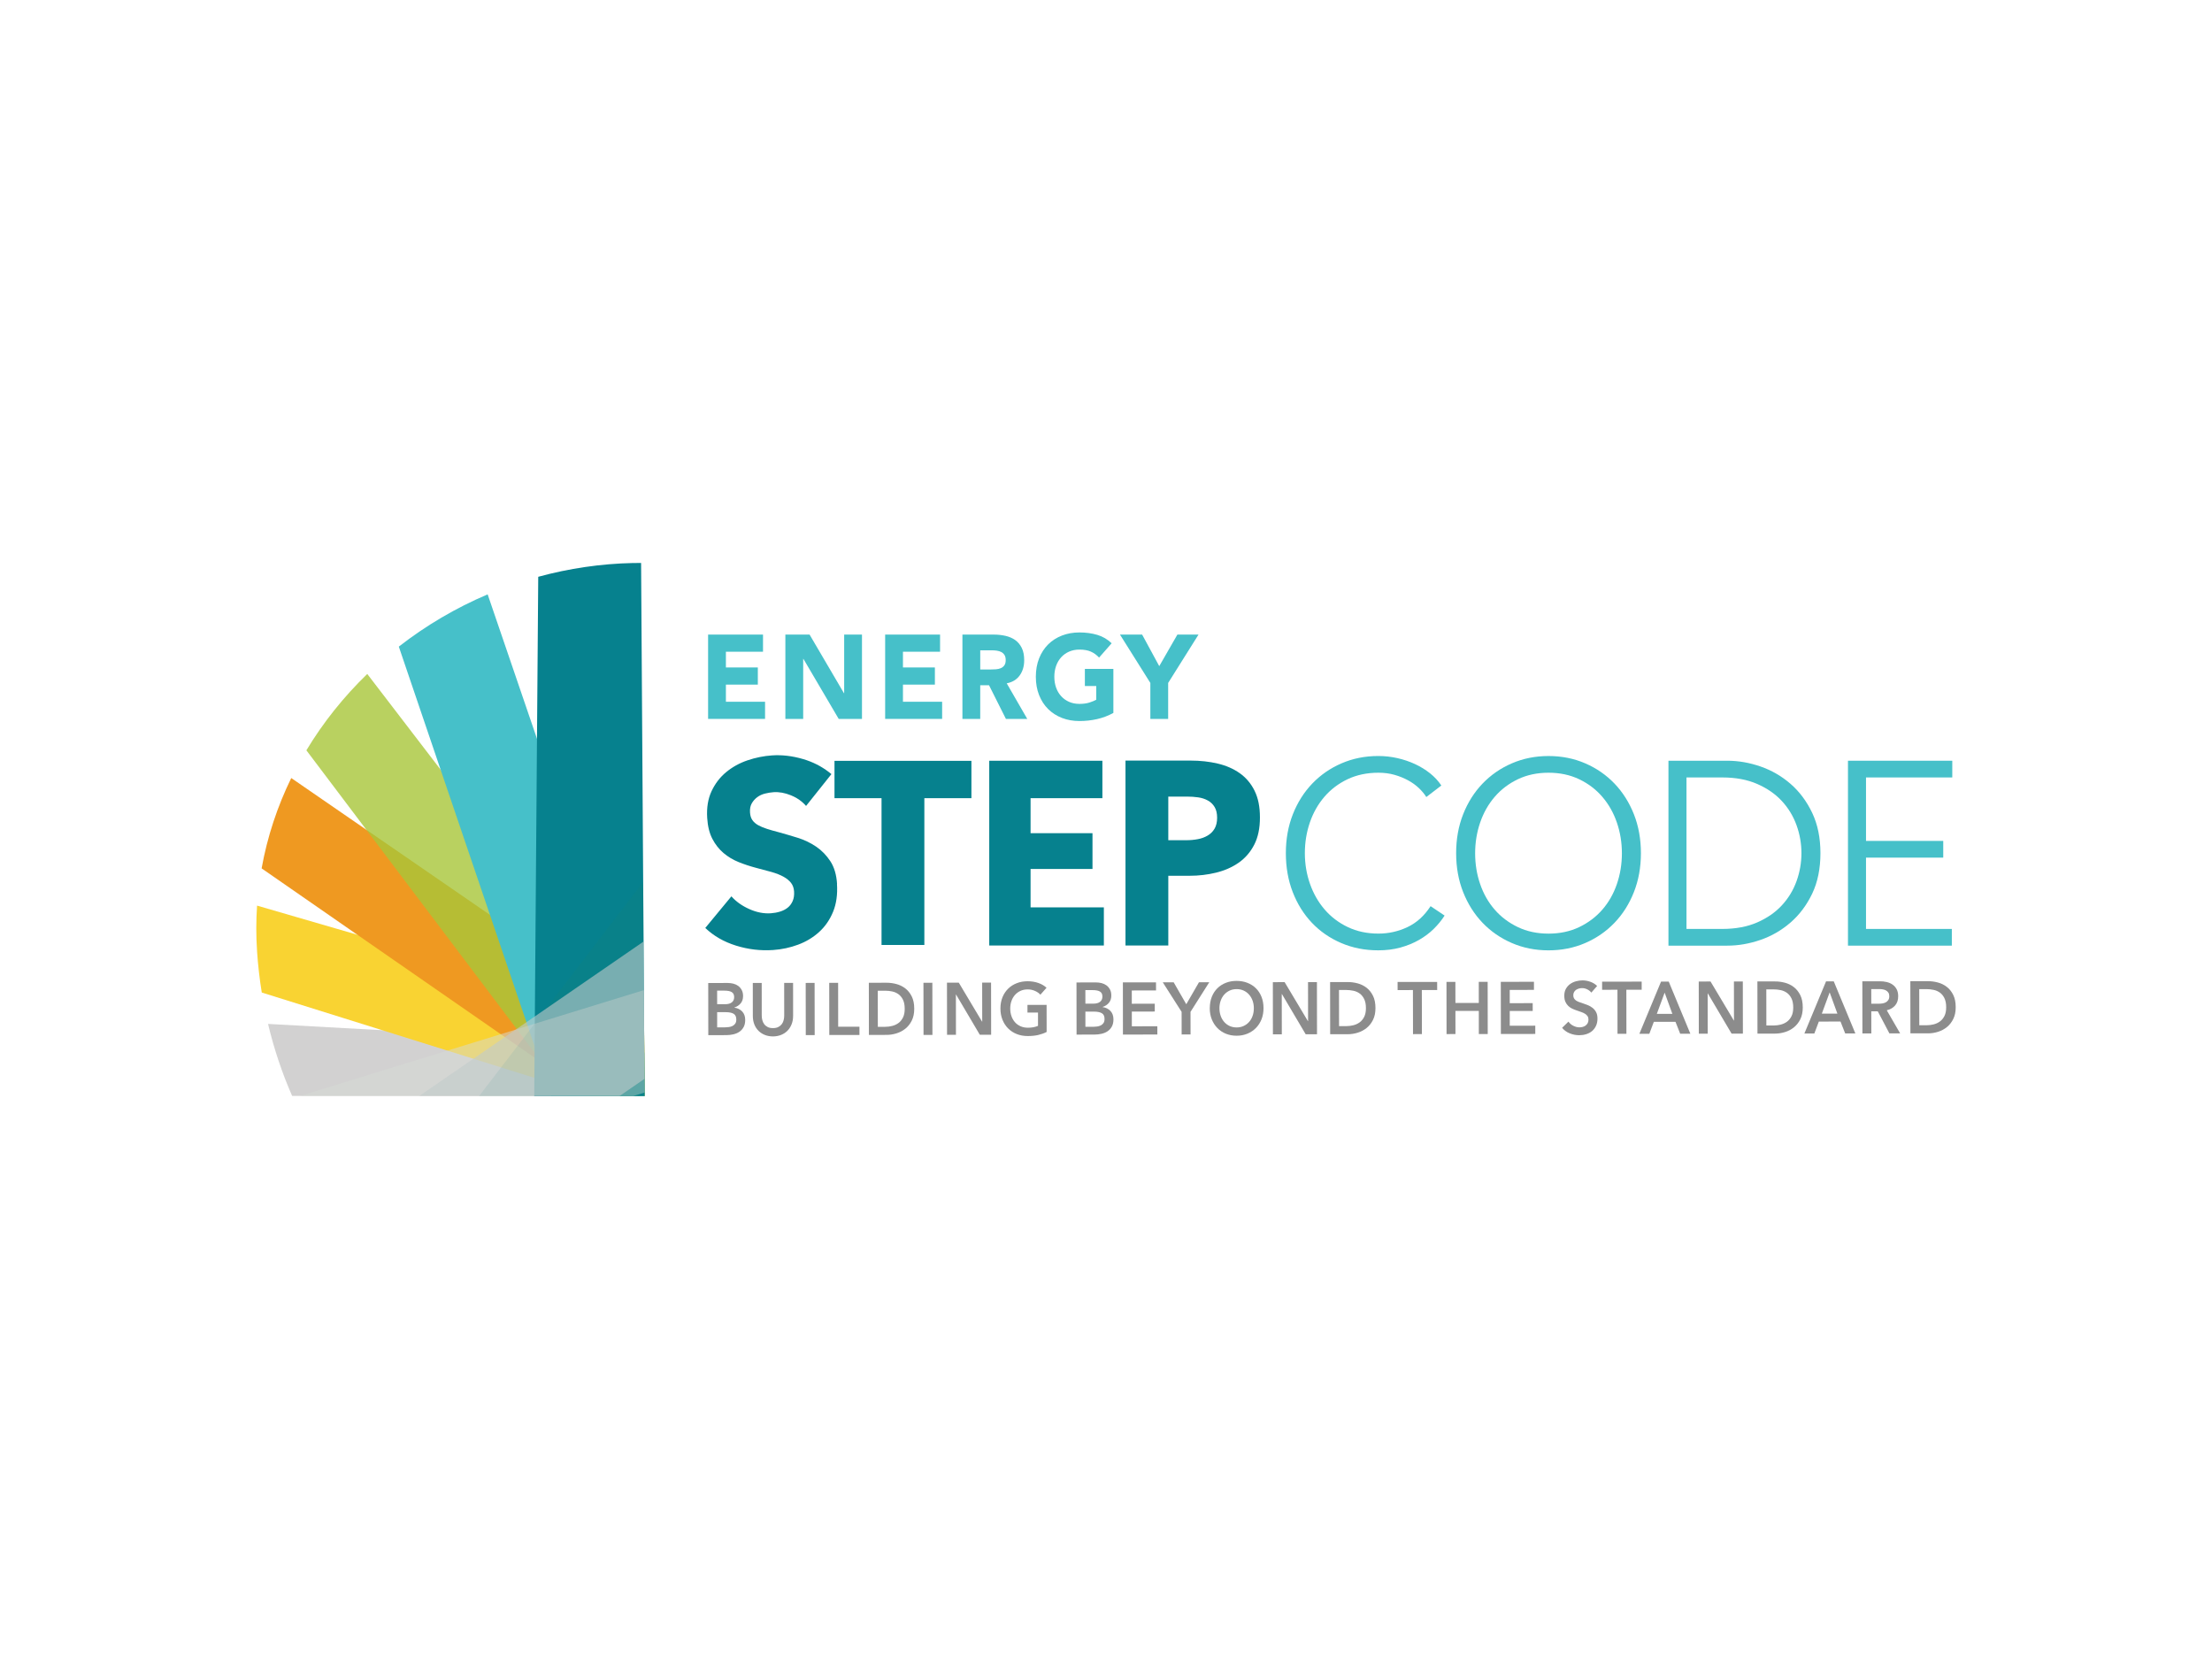<?xml version="1.0" encoding="UTF-8"?><svg xmlns="http://www.w3.org/2000/svg" xmlns:xlink="http://www.w3.org/1999/xlink" viewBox="0 0 1200 900"><defs><style>.cls-1{fill:none;}.cls-2{clip-path:url(#clippath);}.cls-3{fill:#f9d332;}.cls-4{fill:#ef9921;}.cls-5{fill:#fff;}.cls-6{fill:#c2cbcb;}.cls-7{fill:#8c8c8c;}.cls-8{fill:#a8c638;}.cls-9{fill:#c7c6c5;}.cls-10{fill:#d6dbd5;}.cls-11{fill:#06818e;}.cls-12{fill:#148372;}.cls-13{fill:#46c0c9;}.cls-14,.cls-15,.cls-16,.cls-17{mix-blend-mode:multiply;}.cls-18{clip-path:url(#clippath-1);}.cls-19{clip-path:url(#clippath-4);}.cls-20{clip-path:url(#clippath-3);}.cls-21{clip-path:url(#clippath-2);}.cls-22{clip-path:url(#clippath-7);}.cls-23{clip-path:url(#clippath-8);}.cls-24{clip-path:url(#clippath-6);}.cls-25{clip-path:url(#clippath-5);}.cls-26{clip-path:url(#clippath-9);}.cls-27{clip-path:url(#clippath-14);}.cls-28{clip-path:url(#clippath-13);}.cls-29{clip-path:url(#clippath-12);}.cls-30{clip-path:url(#clippath-10);}.cls-31{clip-path:url(#clippath-15);}.cls-32{clip-path:url(#clippath-17);}.cls-33{clip-path:url(#clippath-16);}.cls-34{clip-path:url(#clippath-11);}.cls-35{opacity:.8;}.cls-36{isolation:isolate;}.cls-15{opacity:.2;}.cls-16{opacity:.5;}.cls-17{opacity:.6;}</style><clipPath id="clippath"><rect class="cls-1" x="139.04" y="305.39" width="921.92" height="289.21"/></clipPath><clipPath id="clippath-1"><rect class="cls-1" x="139.04" y="305.39" width="921.92" height="289.21"/></clipPath><clipPath id="clippath-2"><rect class="cls-1" x="145.41" y="555.47" width="204.27" height="39.14"/></clipPath><clipPath id="clippath-3"><rect class="cls-1" x="145.41" y="555.47" width="204.27" height="39.14"/></clipPath><clipPath id="clippath-4"><rect class="cls-1" x="139.04" y="491.29" width="210.63" height="103.32"/></clipPath><clipPath id="clippath-5"><rect class="cls-1" x="139.04" y="491.3" width="210.63" height="103.31"/></clipPath><clipPath id="clippath-6"><rect class="cls-1" x="141.94" y="422.08" width="207.73" height="172.53"/></clipPath><clipPath id="clippath-7"><rect class="cls-1" x="141.94" y="422.08" width="207.73" height="172.53"/></clipPath><clipPath id="clippath-8"><rect class="cls-1" x="166.21" y="365.62" width="183.47" height="228.99"/></clipPath><clipPath id="clippath-9"><rect class="cls-1" x="166.21" y="365.62" width="183.47" height="228.99"/></clipPath><clipPath id="clippath-10"><rect class="cls-1" x="216.35" y="322.45" width="133.33" height="272.16"/></clipPath><clipPath id="clippath-11"><rect class="cls-1" x="216.35" y="322.45" width="133.33" height="272.16"/></clipPath><clipPath id="clippath-12"><rect class="cls-1" x="162.67" y="537.13" width="187" height="57.48"/></clipPath><clipPath id="clippath-13"><rect class="cls-1" x="162.67" y="537.13" width="187" height="57.48"/></clipPath><clipPath id="clippath-14"><rect class="cls-1" x="259.92" y="478.5" width="89.76" height="116.11"/></clipPath><clipPath id="clippath-15"><rect class="cls-1" x="259.92" y="478.5" width="89.76" height="116.11"/></clipPath><clipPath id="clippath-16"><rect class="cls-1" x="227.4" y="510.78" width="122.21" height="83.83"/></clipPath><clipPath id="clippath-17"><rect class="cls-1" x="227.4" y="510.78" width="122.21" height="83.83"/></clipPath><clipPath id="clippath-18"><rect class="cls-1" x="139.04" y="305.39" width="921.92" height="289.21"/></clipPath></defs><g class="cls-36"><g id="Layer_1"><rect class="cls-5" width="1200" height="900"/><g class="cls-2"><path class="cls-13" d="m783.68,496.71c-1.63,2.55-3.6,4.96-5.91,7.23-2.31,2.27-4.98,4.27-8.02,6-3.04,1.73-6.38,3.09-10.05,4.1-3.67,1.01-7.67,1.51-12.02,1.51-7.25,0-13.95-1.32-20.1-3.97-6.16-2.64-11.46-6.31-15.89-10.98-4.44-4.68-7.9-10.22-10.39-16.65-2.49-6.42-3.73-13.46-3.73-21.11s1.27-14.69,3.8-21.11c2.53-6.42,6.05-11.97,10.53-16.65,4.48-4.68,9.78-8.34,15.89-10.98,6.11-2.64,12.74-3.97,19.9-3.97,3.53,0,6.99.38,10.39,1.15,3.4.77,6.59,1.85,9.58,3.24,2.99,1.39,5.7,3.06,8.15,5.01,2.44,1.95,4.48,4.15,6.11,6.61l-8.15,6.24c-1-1.61-2.33-3.21-4.01-4.82-1.68-1.6-3.65-3.02-5.91-4.25-2.26-1.23-4.73-2.22-7.4-2.98-2.67-.75-5.55-1.13-8.63-1.13-6.25,0-11.84,1.18-16.78,3.53-4.94,2.36-9.12,5.53-12.56,9.53-3.44,4-6.07,8.64-7.88,13.91-1.81,5.28-2.72,10.83-2.72,16.66s.93,11.39,2.79,16.67c1.85,5.27,4.5,9.91,7.95,13.91,3.44,4,7.63,7.18,12.56,9.53,4.94,2.36,10.48,3.53,16.64,3.53,5.52,0,10.78-1.18,15.76-3.54,4.98-2.36,9.14-6.14,12.5-11.34l7.61,5.1Z"/><path class="cls-13" d="m890.19,462.85c0,7.65-1.27,14.69-3.8,21.11-2.54,6.43-6.04,11.97-10.53,16.65-4.48,4.67-9.78,8.34-15.89,10.98-6.11,2.64-12.75,3.97-19.9,3.97s-13.79-1.32-19.9-3.97c-6.11-2.64-11.41-6.31-15.89-10.98-4.48-4.68-7.99-10.23-10.53-16.65-2.53-6.42-3.8-13.46-3.8-21.11s1.27-14.69,3.8-21.11c2.53-6.42,6.04-11.97,10.53-16.65,4.48-4.67,9.78-8.34,15.89-10.98s12.75-3.97,19.9-3.97,13.79,1.32,19.9,3.97c6.12,2.64,11.41,6.31,15.89,10.98,4.48,4.68,7.99,10.23,10.53,16.65,2.53,6.43,3.8,13.46,3.8,21.11m-10.32.07c0-5.85-.91-11.41-2.72-16.69-1.81-5.28-4.44-9.93-7.88-13.94-3.44-4.01-7.63-7.19-12.56-9.55-4.94-2.36-10.48-3.54-16.64-3.54s-11.71,1.18-16.64,3.54c-4.94,2.36-9.12,5.54-12.57,9.55-3.44,4.01-6.07,8.65-7.88,13.94-1.81,5.28-2.72,10.84-2.72,16.69s.9,11.41,2.72,16.69c1.81,5.28,4.44,9.9,7.88,13.86,3.44,3.96,7.63,7.12,12.57,9.48,4.93,2.36,10.48,3.54,16.64,3.54s11.7-1.18,16.64-3.54c4.93-2.36,9.12-5.52,12.56-9.48,3.44-3.96,6.07-8.58,7.88-13.86,1.81-5.28,2.72-10.85,2.72-16.69"/><path class="cls-13" d="m905.13,412.69h31.92c5.98,0,11.98,1.04,18,3.12,6.02,2.08,11.45,5.22,16.3,9.42,4.84,4.2,8.76,9.45,11.75,15.73,2.99,6.28,4.48,13.58,4.48,21.89s-1.49,15.73-4.48,21.96c-2.99,6.24-6.91,11.46-11.75,15.66-4.85,4.2-10.28,7.35-16.3,9.42-6.02,2.08-12.02,3.12-18,3.12h-31.92v-100.32Zm9.78,91.25h19.43c7.24,0,13.56-1.18,18.95-3.54,5.39-2.36,9.85-5.45,13.38-9.28,3.53-3.83,6.18-8.19,7.95-13.11,1.76-4.91,2.65-9.97,2.65-15.16s-.88-10.25-2.65-15.16c-1.77-4.91-4.42-9.28-7.95-13.11-3.53-3.83-7.99-6.92-13.38-9.28-5.39-2.36-11.71-3.54-18.95-3.54h-19.43v82.18Z"/><polygon class="cls-13" points="1012.3 503.94 1058.86 503.94 1058.86 513.01 1002.52 513.01 1002.52 412.69 1059.1 412.69 1059.1 421.76 1012.3 421.76 1012.3 456.19 1054.2 456.19 1054.2 465.26 1012.3 465.26 1012.3 503.94"/><path class="cls-11" d="m454.1,479.54c-.31-4.99-1.53-9.1-3.63-12.32-2.11-3.22-4.68-5.86-7.71-7.92-3.04-2.06-6.36-3.66-9.97-4.79-3.61-1.12-7.08-2.14-10.4-3.05-2.31-.6-4.39-1.19-6.24-1.78-1.85-.58-3.46-1.26-4.82-2.01-1.36-.76-2.42-1.68-3.17-2.77-.75-1.08-1.18-2.48-1.28-4.17-.12-1.98.2-3.63.98-4.97.78-1.33,1.78-2.44,2.99-3.33,1.21-.89,2.6-1.53,4.17-1.92,1.56-.39,3.11-.64,4.65-.75,2.98-.2,6.13.36,9.43,1.7,2.23.9,4.19,2.07,5.9,3.5.83.69,1.59,1.45,2.29,2.26l13.76-17.27c-.46-.39-.93-.76-1.41-1.12-4.16-3.19-8.83-5.54-14.01-7.05-5.78-1.69-11.38-2.35-16.8-1.98-4.52.31-8.96,1.2-13.31,2.68-4.35,1.48-8.21,3.62-11.58,6.4-3.36,2.78-6.01,6.23-7.93,10.34-1.92,4.11-2.71,8.94-2.36,14.5.28,4.52,1.22,8.32,2.82,11.38,1.6,3.06,3.62,5.62,6.06,7.68,2.44,2.06,5.18,3.69,8.2,4.91,3.02,1.21,6.11,2.23,9.24,3.06,3.23.82,6.11,1.59,8.65,2.32,2.54.73,4.68,1.58,6.42,2.54,1.74.97,3.1,2.08,4.09,3.34s1.54,2.83,1.66,4.71c.12,1.98-.13,3.7-.77,5.16-.64,1.46-1.53,2.66-2.7,3.59-1.17.93-2.55,1.64-4.15,2.13-1.6.49-3.26.79-4.98.91-3.8.26-7.68-.49-11.65-2.26-3.97-1.76-7.22-4.07-9.76-6.93l-14.17,17.15c4.53,4.33,10.09,7.53,16.66,9.58,6.57,2.06,13.29,2.86,20.16,2.39,4.7-.32,9.22-1.29,13.56-2.91,4.34-1.62,8.15-3.92,11.41-6.89,3.26-2.97,5.78-6.62,7.55-10.95,1.77-4.33,2.48-9.37,2.11-15.13"/><polygon class="cls-11" points="452.71 412.75 452.71 433.01 478.23 433.01 478.23 512.64 501.46 512.64 501.46 433.01 526.99 433.01 526.99 412.75 452.71 412.75"/><polygon class="cls-11" points="559.08 492.24 559.08 471.41 592.67 471.41 592.67 452 559.08 452 559.08 433.01 598.04 433.01 598.04 412.7 536.66 412.7 536.66 512.93 598.84 512.93 598.84 492.24 559.08 492.24"/><path class="cls-11" d="m680.6,428.97c-1.95-3.92-4.62-7.09-8.01-9.49-3.4-2.41-7.38-4.16-11.96-5.24-4.57-1.08-9.49-1.63-14.74-1.63h-35.32v100.32h23.23v-37.83h11.55c4.98,0,9.78-.57,14.4-1.7,4.62-1.13,8.69-2.93,12.22-5.39,3.53-2.46,6.34-5.69,8.42-9.71,2.08-4.01,3.12-8.95,3.12-14.81s-.97-10.6-2.92-14.52m-21.67,20.54c-.91,1.56-2.15,2.81-3.73,3.75-1.59.95-3.38,1.61-5.37,1.98-1.99.38-4.08.57-6.25.57h-9.78v-23.66h10.19c2.08,0,4.1.14,6.04.42,1.95.28,3.69.85,5.23,1.7,1.54.85,2.76,2.03,3.67,3.54.91,1.51,1.36,3.45,1.36,5.81s-.46,4.32-1.36,5.88"/><polygon class="cls-13" points="384.14 344.26 413.93 344.26 413.93 353.56 393.8 353.56 393.8 362.09 411.12 362.09 411.12 371.4 393.8 371.4 393.8 380.7 415.04 380.7 415.04 390 384.14 390 384.14 344.26"/><polygon class="cls-13" points="426.06 344.26 439.19 344.26 457.84 376.05 457.96 376.05 457.96 344.26 467.62 344.26 467.62 390 454.99 390 435.85 357.44 435.73 357.44 435.73 390 426.06 390 426.06 344.26"/><polygon class="cls-13" points="480.19 344.26 509.98 344.26 509.98 353.56 489.85 353.56 489.85 362.09 507.17 362.09 507.17 371.4 489.85 371.4 489.85 380.7 511.1 380.7 511.1 390 480.19 390 480.19 344.26"/><path class="cls-13" d="m522.12,344.26h16.97c2.23,0,4.34.23,6.35.68,2,.45,3.76,1.21,5.26,2.26,1.51,1.06,2.7,2.48,3.59,4.27.89,1.79,1.33,4.02,1.33,6.69,0,3.23-.8,5.98-2.42,8.24-1.61,2.26-3.96,3.7-7.06,4.3l11.15,19.32h-11.58l-9.17-18.28h-4.77v18.28h-9.66v-45.74Zm9.66,18.93h5.7c.87,0,1.78-.03,2.76-.1.97-.07,1.85-.26,2.63-.58.78-.32,1.44-.83,1.95-1.52.52-.69.77-1.66.77-2.91,0-1.16-.23-2.09-.68-2.78-.46-.69-1.03-1.22-1.73-1.58-.7-.36-1.51-.61-2.42-.74-.91-.13-1.8-.19-2.66-.19h-6.32v10.4Z"/><path class="cls-13" d="m603.99,386.77c-2.85,1.55-5.82,2.67-8.92,3.36-3.1.69-6.25,1.03-9.47,1.03-3.43,0-6.59-.56-9.48-1.68-2.89-1.12-5.39-2.73-7.5-4.81-2.11-2.09-3.75-4.62-4.92-7.59-1.18-2.97-1.76-6.29-1.76-9.95s.59-6.98,1.76-9.95c1.18-2.97,2.82-5.5,4.92-7.59,2.11-2.09,4.61-3.69,7.5-4.81,2.89-1.12,6.05-1.68,9.48-1.68s6.74.44,9.69,1.32c2.95.88,5.54,2.4,7.77,4.56l-6.81,7.75c-1.32-1.42-2.81-2.5-4.46-3.23-1.65-.73-3.72-1.1-6.19-1.1-2.07,0-3.93.37-5.61,1.1-1.67.73-3.11,1.76-4.3,3.07-1.2,1.32-2.12,2.88-2.76,4.68-.64,1.81-.96,3.77-.96,5.88s.32,4.13.96,5.91c.64,1.79,1.56,3.34,2.76,4.65,1.2,1.32,2.63,2.34,4.3,3.07,1.67.73,3.54,1.1,5.61,1.1s3.92-.25,5.45-.74c1.53-.5,2.75-1,3.66-1.52v-7.43h-6.17v-9.3h15.46v23.91Z"/><polygon class="cls-13" points="624.06 370.49 607.58 344.26 619.6 344.26 628.89 361.38 638.73 344.26 650.19 344.26 633.72 370.49 633.72 390 624.06 390 624.06 370.49"/><path class="cls-7" d="m384.21,533.28l10.58-.02c1.02,0,2.03.12,3.03.37,1,.25,1.88.66,2.66,1.23.78.57,1.41,1.31,1.9,2.22.49.91.73,2,.73,3.28,0,1.6-.43,2.92-1.3,3.96-.87,1.04-2,1.79-3.41,2.24v.08c1.71.24,3.12.93,4.22,2.07,1.1,1.15,1.65,2.68,1.65,4.6,0,1.54-.29,2.85-.87,3.9-.59,1.06-1.36,1.9-2.31,2.54-.96.64-2.06,1.1-3.3,1.38-1.24.28-2.5.42-3.77.42l-9.77.02-.04-28.3Zm4.84,11.5h4.29c1.61,0,2.84-.34,3.68-1.01.84-.67,1.26-1.61,1.26-2.84,0-1.28-.44-2.18-1.31-2.72-.87-.53-2.22-.79-4.06-.79h-3.87s.01,7.36.01,7.36Zm.02,12.55h4.33c.61,0,1.28-.05,1.99-.15.71-.09,1.37-.29,1.97-.58.6-.29,1.1-.72,1.49-1.28.4-.56.59-1.31.59-2.24,0-1.49-.49-2.53-1.46-3.11-.97-.59-2.44-.88-4.41-.87h-4.52s.01,8.24.01,8.24Z"/><path class="cls-7" d="m430.25,551.12c0,1.71-.28,3.25-.84,4.62-.56,1.38-1.33,2.54-2.29,3.5-.97.96-2.12,1.7-3.45,2.22-1.33.52-2.77.78-4.33.79-1.56,0-3-.25-4.33-.77-1.33-.52-2.49-1.26-3.47-2.21-.98-.96-1.75-2.12-2.3-3.49-.55-1.37-.83-2.91-.83-4.62l-.02-17.91h4.83s.02,17.7.02,17.7c0,.83.1,1.65.31,2.46.21.81.55,1.54,1.02,2.18.47.64,1.1,1.16,1.88,1.56.78.4,1.75.6,2.9.59,1.15,0,2.11-.2,2.89-.6.78-.4,1.4-.92,1.88-1.56.47-.64.81-1.37,1.01-2.18.2-.81.3-1.63.3-2.46l-.02-17.71h4.83s.02,17.9.02,17.9Z"/><rect class="cls-7" x="437.15" y="533.2" width="4.83" height="28.3" transform="translate(-.9 .72) rotate(-.09)"/><polygon class="cls-7" points="449.85 533.18 454.68 533.18 454.71 557 466.25 556.98 466.25 561.46 449.89 561.48 449.85 533.18"/><path class="cls-7" d="m471.35,533.15l9.62-.02c1.76,0,3.54.24,5.33.71,1.79.48,3.4,1.27,4.83,2.37,1.43,1.1,2.6,2.55,3.49,4.35.9,1.8,1.35,4.03,1.35,6.69,0,2.48-.44,4.61-1.33,6.4-.89,1.79-2.05,3.26-3.48,4.4-1.43,1.15-3.04,2-4.83,2.54-1.79.55-3.56.83-5.33.83l-9.62.02-.04-28.3Zm8.89,23.89c1.25,0,2.5-.16,3.75-.47,1.25-.31,2.38-.83,3.39-1.56,1.01-.73,1.83-1.73,2.47-2.98.64-1.26.95-2.84.95-4.76,0-2.02-.32-3.68-.96-4.96-.64-1.28-1.47-2.28-2.48-2.99-1.01-.72-2.14-1.21-3.39-1.47-1.25-.26-2.5-.4-3.76-.39h-4.02s.03,19.59.03,19.59h4.02Z"/><rect class="cls-7" x="501.03" y="533.1" width="4.83" height="28.3" transform="translate(-.9 .83) rotate(-.09)"/><polygon class="cls-7" points="513.73 533.09 520.13 533.08 532.77 554.24 532.85 554.24 532.82 533.06 537.65 533.05 537.69 561.35 531.55 561.36 518.65 539.52 518.57 539.52 518.6 561.38 513.77 561.39 513.73 533.09"/><path class="cls-7" d="m567.81,559.83c-1.38.7-2.89,1.24-4.54,1.63-1.65.39-3.54.58-5.69.59-2.2,0-4.2-.36-6.02-1.09-1.82-.73-3.37-1.75-4.68-3.07-1.31-1.32-2.32-2.89-3.05-4.71-.73-1.82-1.1-3.84-1.1-6.05,0-2.27.37-4.31,1.12-6.14.75-1.83,1.78-3.38,3.1-4.66,1.31-1.28,2.86-2.27,4.65-2.96,1.79-.7,3.73-1.04,5.83-1.05,2.17,0,4.16.32,5.96.97,1.8.65,3.25,1.51,4.35,2.57l-3.33,3.76c-.69-.8-1.66-1.48-2.9-2.04-1.24-.56-2.59-.84-4.04-.83-1.43,0-2.73.27-3.89.81-1.16.54-2.15,1.27-2.97,2.2-.82.93-1.45,2.03-1.89,3.28-.44,1.25-.67,2.61-.67,4.08,0,1.52.23,2.91.68,4.17.45,1.27,1.09,2.36,1.92,3.3.83.93,1.84,1.65,3.03,2.17,1.19.52,2.53.78,4.04.77,2.07,0,3.87-.34,5.4-1.01v-7.2s-5.72,0-5.72,0v-4.16s10.38-.02,10.38-.02l.02,14.67Z"/><path class="cls-7" d="m583.98,532.98l10.58-.02c1.02,0,2.03.12,3.03.37,1,.25,1.88.66,2.66,1.23.78.57,1.41,1.31,1.9,2.22.49.91.73,2,.73,3.28,0,1.6-.43,2.92-1.3,3.96-.87,1.04-2,1.79-3.41,2.24v.08c1.71.24,3.12.93,4.22,2.07,1.1,1.15,1.65,2.68,1.65,4.6,0,1.54-.29,2.84-.87,3.9-.59,1.06-1.36,1.9-2.31,2.54s-2.06,1.1-3.29,1.38c-1.24.28-2.5.42-3.77.42l-9.77.02-.04-28.3Zm4.84,11.5h4.29c1.61,0,2.84-.34,3.68-1.01.84-.67,1.26-1.61,1.26-2.84,0-1.28-.44-2.18-1.31-2.71-.87-.53-2.22-.8-4.06-.79h-3.87s.01,7.36.01,7.36Zm.02,12.55h4.33c.61,0,1.28-.05,1.99-.15.71-.09,1.37-.29,1.97-.58.6-.29,1.1-.72,1.49-1.28.4-.56.59-1.31.59-2.24,0-1.49-.49-2.53-1.46-3.11-.97-.58-2.44-.88-4.41-.87h-4.52s.01,8.24.01,8.24Z"/><polygon class="cls-7" points="609.16 532.94 627.13 532.92 627.14 537.31 613.99 537.33 614 544.53 626.46 544.51 626.46 548.75 614.01 548.77 614.02 556.76 627.85 556.74 627.86 561.22 609.19 561.25 609.16 532.94"/><polygon class="cls-7" points="641.02 548.93 630.81 532.91 636.71 532.9 643.55 544.8 650.43 532.88 656.02 532.87 645.85 548.92 645.87 561.19 641.04 561.2 641.02 548.93"/><path class="cls-7" d="m656.31,546.94c0-2.27.36-4.31,1.08-6.14.73-1.83,1.73-3.38,3.02-4.66,1.29-1.28,2.82-2.27,4.59-2.96,1.77-.7,3.71-1.05,5.8-1.05,2.12,0,4.08.34,5.86,1.03,1.79.69,3.34,1.67,4.64,2.95,1.31,1.28,2.32,2.83,3.05,4.65.73,1.82,1.1,3.87,1.1,6.14,0,2.21-.36,4.23-1.08,6.06-.73,1.83-1.74,3.4-3.04,4.72-1.3,1.32-2.84,2.35-4.63,3.09-1.79.74-3.74,1.11-5.86,1.11-2.09,0-4.03-.36-5.81-1.09-1.78-.73-3.31-1.75-4.6-3.07-1.29-1.32-2.3-2.89-3.04-4.71-.73-1.82-1.1-3.84-1.1-6.05m5.25,0c0,1.52.23,2.91.68,4.17.45,1.27,1.09,2.36,1.92,3.3.83.93,1.82,1.66,2.95,2.18,1.14.52,2.4.77,3.77.77,1.38,0,2.64-.26,3.79-.79,1.15-.52,2.14-1.25,2.97-2.18.83-.93,1.47-2.04,1.91-3.3.45-1.26.67-2.66.67-4.18,0-1.47-.23-2.82-.68-4.08-.45-1.25-1.08-2.34-1.9-3.28-.82-.93-1.8-1.66-2.95-2.19-1.15-.53-2.43-.79-3.83-.79-1.4,0-2.68.27-3.81.81-1.14.54-2.11,1.27-2.93,2.2-.82.93-1.45,2.03-1.89,3.28-.45,1.26-.67,2.61-.67,4.08"/><polygon class="cls-7" points="690.52 532.82 696.91 532.81 709.55 553.98 709.63 553.98 709.6 532.79 714.43 532.79 714.47 561.09 708.34 561.1 695.43 539.25 695.35 539.25 695.38 561.12 690.55 561.12 690.52 532.82"/><path class="cls-7" d="m721.56,532.77h9.62c1.76-.02,3.54.22,5.33.7,1.79.48,3.4,1.27,4.83,2.37,1.43,1.1,2.6,2.55,3.49,4.35.9,1.8,1.35,4.03,1.35,6.69,0,2.48-.44,4.61-1.33,6.4-.89,1.79-2.05,3.26-3.48,4.4-1.43,1.15-3.04,2-4.82,2.55-1.79.55-3.56.83-5.32.83h-9.62s-.04-28.29-.04-28.29Zm8.89,23.89c1.25,0,2.5-.16,3.75-.47,1.25-.31,2.38-.83,3.39-1.56,1.01-.73,1.83-1.73,2.47-2.98.64-1.25.96-2.84.95-4.76,0-2.02-.33-3.67-.97-4.96-.64-1.28-1.47-2.28-2.47-2.99-1.01-.72-2.14-1.21-3.4-1.47-1.25-.26-2.5-.4-3.75-.4h-4.02s.03,19.59.03,19.59h4.02Z"/><polygon class="cls-7" points="766.51 537.1 758.2 537.12 758.19 532.72 779.65 532.69 779.66 537.08 771.34 537.1 771.38 561 766.55 561.01 766.51 537.1"/><polygon class="cls-7" points="784.71 532.68 789.54 532.67 789.56 544.1 802.24 544.08 802.23 532.65 807.05 532.65 807.09 560.95 802.26 560.96 802.25 548.4 789.56 548.42 789.58 560.97 784.75 560.98 784.71 532.68"/><polygon class="cls-7" points="814.18 532.64 832.16 532.61 832.16 537 819.02 537.03 819.03 544.22 831.48 544.2 831.49 548.44 819.03 548.46 819.04 556.45 832.88 556.43 832.88 560.91 814.22 560.94 814.18 532.64"/><path class="cls-7" d="m863.28,538.48c-.51-.69-1.24-1.27-2.17-1.74-.93-.47-1.87-.7-2.82-.69-.56,0-1.13.07-1.69.22-.56.15-1.07.38-1.53.68-.46.31-.84.71-1.13,1.2-.29.49-.44,1.09-.44,1.78,0,.64.13,1.18.38,1.64.26.45.61.84,1.06,1.16.45.32.99.6,1.63.84.64.24,1.34.48,2.11.72.87.29,1.77.62,2.7,1,.93.37,1.79.86,2.57,1.47.78.61,1.42,1.38,1.92,2.31.5.93.75,2.09.75,3.48,0,1.52-.26,2.84-.8,3.98-.54,1.13-1.25,2.08-2.14,2.82-.89.75-1.94,1.31-3.14,1.68-1.2.38-2.46.56-3.79.57-1.76,0-3.49-.33-5.17-1.01-1.69-.68-3.07-1.68-4.14-3.01l3.44-3.36c.66.96,1.55,1.72,2.67,2.28,1.11.56,2.2.83,3.28.83.56,0,1.14-.07,1.73-.22.59-.15,1.12-.4,1.59-.74.47-.35.86-.78,1.15-1.3.29-.52.44-1.17.44-1.94,0-.75-.17-1.37-.5-1.86-.33-.49-.78-.92-1.34-1.28-.56-.36-1.23-.67-1.99-.94-.77-.26-1.57-.54-2.42-.84-.82-.27-1.64-.58-2.45-.96-.82-.37-1.55-.86-2.21-1.48-.65-.61-1.18-1.36-1.59-2.26-.41-.89-.62-2.01-.62-3.34,0-1.44.28-2.68.86-3.72.57-1.04,1.32-1.9,2.26-2.58.93-.68,1.99-1.19,3.18-1.52,1.19-.33,2.39-.5,3.62-.5,1.38,0,2.78.25,4.2.75,1.42.5,2.65,1.26,3.7,2.27l-3.14,3.6Z"/><polygon class="cls-7" points="877.46 536.94 869.14 536.95 869.14 532.55 890.6 532.52 890.6 536.92 882.29 536.93 882.32 560.84 877.49 560.84 877.46 536.94"/><path class="cls-7" d="m901.1,532.51h4.18s11.73,28.28,11.73,28.28h-5.52s-2.54-6.46-2.54-6.46l-11.76.02-2.44,6.48h-5.4s11.76-28.31,11.76-28.31Zm6.15,17.5l-4.19-11.51-4.24,11.52h8.43Z"/><polygon class="cls-7" points="921.56 532.47 927.96 532.46 940.6 553.63 940.68 553.63 940.65 532.44 945.47 532.44 945.51 560.74 939.38 560.75 926.47 538.9 926.4 538.9 926.43 560.77 921.6 560.78 921.56 532.47"/><path class="cls-7" d="m953.37,532.43h9.62c1.76-.02,3.54.22,5.33.7,1.79.48,3.4,1.27,4.83,2.37,1.43,1.1,2.6,2.55,3.49,4.35.9,1.8,1.35,4.03,1.35,6.69,0,2.48-.44,4.61-1.33,6.4-.89,1.79-2.05,3.26-3.48,4.4-1.43,1.15-3.04,2-4.82,2.55-1.79.55-3.56.83-5.32.83h-9.62s-.04-28.29-.04-28.29Zm8.89,23.89c1.25,0,2.5-.16,3.75-.47,1.25-.31,2.38-.83,3.39-1.56,1.01-.73,1.83-1.73,2.47-2.98.64-1.25.96-2.84.95-4.76,0-2.02-.33-3.67-.97-4.96-.64-1.28-1.47-2.28-2.47-2.99-1.01-.72-2.14-1.21-3.4-1.47-1.25-.26-2.5-.4-3.75-.39h-4.02s.03,19.59.03,19.59h4.02Z"/><path class="cls-7" d="m990.62,532.37h4.18s11.73,28.28,11.73,28.28h-5.52s-2.54-6.47-2.54-6.47l-11.76.02-2.44,6.48h-5.4s11.76-28.31,11.76-28.31Zm6.15,17.5l-4.19-11.51-4.24,11.52h8.43Z"/><path class="cls-7" d="m1010.32,532.34h9.43c1.28-.02,2.51.12,3.72.4,1.2.28,2.27.73,3.2,1.37.93.64,1.68,1.48,2.24,2.52.56,1.04.85,2.3.85,3.8,0,2.05-.55,3.73-1.66,5.02-1.11,1.29-2.62,2.17-4.54,2.62l7.26,12.54h-5.83s-6.3-11.97-6.3-11.97h-3.53s.02,12,.02,12h-4.83s-.04-28.29-.04-28.29Zm8.79,12.18c.69,0,1.38-.06,2.07-.16.69-.11,1.31-.31,1.86-.6.55-.29,1-.72,1.36-1.26.36-.55.54-1.25.53-2.1,0-.77-.17-1.4-.5-1.9-.33-.49-.75-.89-1.27-1.18-.51-.29-1.09-.49-1.74-.6-.65-.11-1.28-.16-1.9-.16h-4.37s.01,7.96.01,7.96h3.95Z"/><path class="cls-7" d="m1036.34,532.3h9.62c1.76-.02,3.54.22,5.33.7,1.79.48,3.4,1.27,4.83,2.37,1.43,1.1,2.6,2.55,3.49,4.35.9,1.8,1.35,4.03,1.35,6.69,0,2.48-.44,4.61-1.33,6.4-.89,1.79-2.05,3.26-3.48,4.4-1.43,1.15-3.04,2-4.82,2.55-1.79.55-3.56.83-5.32.83h-9.62s-.04-28.29-.04-28.29Zm8.89,23.89c1.25,0,2.5-.16,3.75-.47,1.25-.31,2.38-.83,3.39-1.56,1.01-.73,1.83-1.73,2.47-2.98.64-1.25.96-2.84.95-4.76,0-2.02-.33-3.67-.97-4.96-.64-1.28-1.47-2.28-2.47-2.99-1.01-.72-2.14-1.21-3.4-1.47-1.25-.26-2.5-.4-3.75-.4h-4.02s.03,19.59.03,19.59h4.02Z"/></g><g class="cls-18"><g class="cls-35"><g class="cls-21"><g class="cls-20"><path class="cls-9" d="m158.51,594.61h191.17l-.18-27.88-204.09-11.26c3.24,13.61,7.64,26.69,13.1,39.14"/></g></g></g><g class="cls-14"><g class="cls-19"><g class="cls-25"><path class="cls-3" d="m139.45,516.06c.51,7.58,1.37,15.04,2.56,22.38l179.5,56.17h28.17l-.28-42.31-209.94-61.01c-.55,8.14-.57,16.4,0,24.77"/></g></g></g><g class="cls-14"><g class="cls-24"><g class="cls-22"><path class="cls-4" d="m141.94,471.1l178.12,123.51h29.61l-.27-40.71-191.4-131.82c-7.52,15.4-12.99,31.84-16.07,49.02"/></g></g></g><g class="cls-35"><g class="cls-23"><g class="cls-26"><path class="cls-8" d="m166.21,407.04l141.56,187.57h41.91l-.22-32.99-150.22-196c-12.78,12.36-23.92,26.29-33.03,41.42"/></g></g></g><g class="cls-14"><g class="cls-30"><g class="cls-34"><path class="cls-13" d="m216.35,350.78l82.84,243.82h50.49l-.15-23.46-84.98-248.7c-17.35,7.37-33.56,16.94-48.19,28.34"/></g></g></g><path class="cls-11" d="m291.99,312.91l-2.17,281.67,59.86-.02-1.89-289.14c-1.44,0-2.87-.02-4.32.01-17.68.38-34.95,2.97-51.48,7.48"/><g class="cls-16"><g class="cls-29"><g class="cls-28"><polygon class="cls-10" points="349.66 592.71 349.3 537.13 162.67 594.61 343.49 594.61 349.66 592.71"/></g></g></g><g class="cls-15"><g class="cls-27"><g class="cls-31"><polygon class="cls-12" points="349.67 594.61 348.91 478.5 259.92 594.61 349.67 594.61"/></g></g></g><g class="cls-17"><g class="cls-33"><g class="cls-32"><polygon class="cls-6" points="349.61 585.29 349.13 510.78 227.4 594.61 336.08 594.61 349.61 585.29"/></g></g></g></g></g></g></svg>